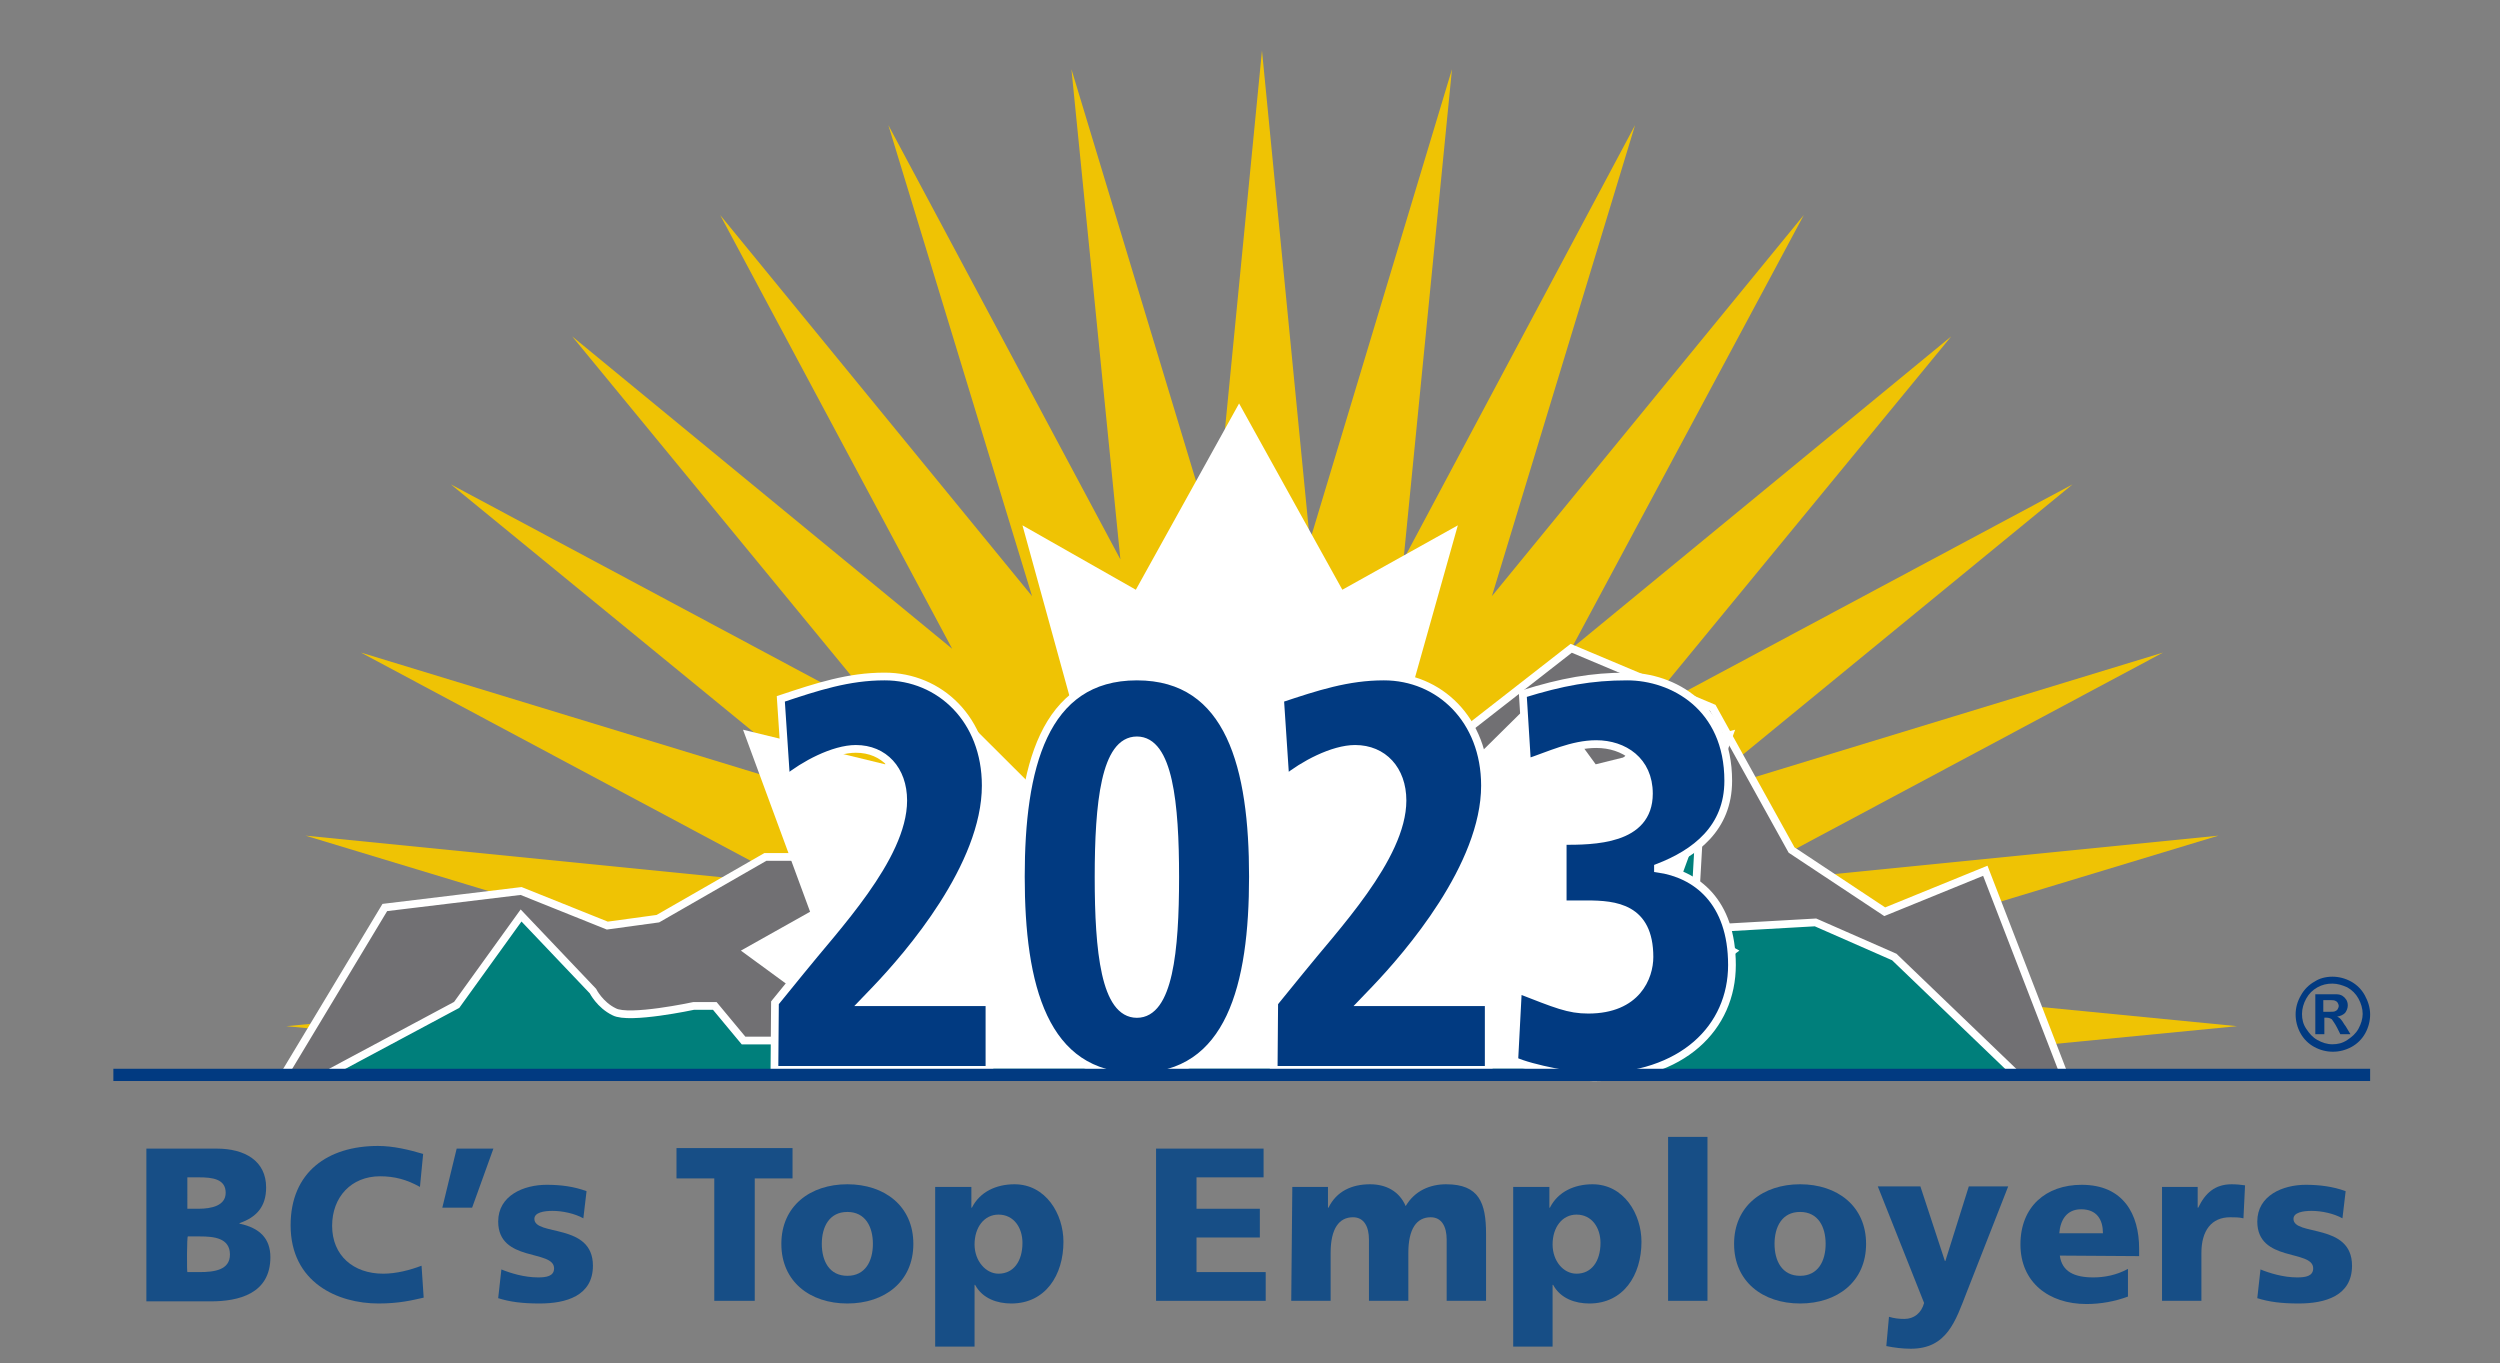 <?xml version="1.0" encoding="utf-8"?>
<!-- Generator: Adobe Illustrator 27.2.0, SVG Export Plug-In . SVG Version: 6.00 Build 0)  -->
<svg version="1.1" id="Layer_1" xmlns="http://www.w3.org/2000/svg" xmlns:xlink="http://www.w3.org/1999/xlink" x="0px" y="0px"
	 viewBox="0 0 469.7 256.1" style="enable-background:new 0 0 469.7 256.1;" xml:space="preserve">
<rect x="0" y="0" width="469.7" height="256.1" fill="#808080" stroke="none"/>
<style type="text/css">
	.st0{fill:#EFC304;}
	.st1{fill:#717073;stroke:#FFFFFF;stroke-width:1.451;}
	.st2{fill:#007F7B;stroke:#FFFFFF;stroke-width:1.451;}
	.st3{fill:#FFFFFF;}
	.st4{fill:none;}
	.st5{fill:#013A81;}
	.st6{fill:none;stroke:#FFFFFF;stroke-width:0.5;}
	.st7{fill:none;stroke:#FFFFFF;stroke-width:1.451;}
	.st8{fill:#174E86;}
</style>
<polygon class="st0" points="420.3,192.8 328.3,183.8 416.8,157 324.8,166.2 406.4,122.6 317.9,149.6 389.4,91 307.9,134.6 
	366.6,63.2 295.2,121.9 338.9,40.4 280.3,112 307.2,23.5 263.7,105.1 272.8,13 246.1,101.6 237.1,9.5 228.1,101.6 201.3,13 
	210.5,105.1 166.9,23.5 193.9,112 135.3,40.4 178.9,121.9 107.5,63.2 166.2,134.6 84.7,91 156.3,149.6 67.8,122.6 149.4,166.2 
	57.4,157 145.9,183.8 53.8,192.8 144.4,201.6 329.8,201.6 "/>
<polygon class="st1" points="72.3,170.5 97.9,167.4 114.1,173.9 123.6,172.6 143.8,161 153.2,161 161.3,154.5 176.1,158.4 
	192.3,154.5 203.1,154.5 220.6,142.9 231.4,145.5 251.6,155.8 295.2,121.8 321.8,133 336.6,159.7 354.1,171.3 373,163.6 
	387.8,201.9 53.4,201.9 "/>
<path class="st2" d="M130.3,189h4l5.4,6.5h6.7l12.1-2.6l12.1-12.9v-6.5h2.7l-8.1-10.3v-6.5l14.8,16.8l2.7-9.1l4.1,5.2l13.5-1.3
	l6.7-16.8l4-1.3l6.7,12.9l12.1,6.5l5.4-9.1l-5.4-2.6l-1.4-6.5l-4.1-1.3l-4.1-5.2l28.3,11.6v6.5c0,0,6.7-6.5,9.4-6.5
	c2.7,0,4-2.6,4-2.6l5.4,2.6l4-11.6l4-1.3c0,0-2.7,6.5-1.4,7.8s12.1,0,12.1,0l13.5-16.8l-28.3,37.5l2.7,10.4l4-1.3l4-9.1l9.4-5.2
	l6.7-2.6l2.7-16.8l10.8-10.4v7.8l-5.4,2.6l-1.4,14.2l14.4-3l-0.9,15.9l22.9-1.3l14.8,6.5l22.9,22H61.5l24.3-13l12.1-16.8l13.5,14.2
	c0,0,1.3,2.6,4,3.9C118.2,191.6,130.3,189,130.3,189z"/>
<polygon class="st3" points="326.8,178.6 313.5,171.3 326,137.1 299.8,143.6 289.8,129.9 255.6,163.7 273.9,98.7 252.2,110.8 
	232.8,75.8 213.4,110.8 192.1,98.7 210,163.7 176.1,129.9 166.3,143.6 139.6,137.1 152.2,171.3 139.2,178.6 169.5,200.8 
	296.2,200.8 "/>
<rect x="1.9" class="st4" width="462.7" height="201.9"/>
<g>
	<path class="st3" d="M223.3,163.7c0,16.9-5.2,30.5-11.6,30.5s-11.6-13.7-11.6-30.5c0-16.9,5.2-30.5,11.6-30.5
		C218.1,133.2,223.3,146.9,223.3,163.7z"/>
	<path class="st3" d="M270.3,163.7c0,16.9-5.2,30.5-11.6,30.5c-6.4,0-11.6-13.7-11.6-30.5c0-16.9,5.2-30.5,11.6-30.5
		C265.1,133.2,270.3,146.9,270.3,163.7z"/>
</g>
<g>
	<g>
		<path class="st5" d="M145.6,188.4l4.8-5.9c6.4-8,19.3-21.4,19.3-32.1c0-5.8-3.6-9.7-8.9-9.7c-4.2,0-9.8,3-13.1,5.7l-1-15.1
			c6.9-2.3,12.7-4.2,19.5-4.2c10.4,0,19,8.1,19,20.5c0,15.1-14.5,31.8-20.6,38.2l-2.4,2.5h23.7v12.7h-40.4L145.6,188.4L145.6,188.4z
			"/>
		<path class="st5" d="M213.6,127.1c17.6,0,21.8,17.3,21.8,37.6s-4.2,37.6-21.8,37.6s-21.8-17.3-21.8-37.6
			C191.8,144.4,196,127.1,213.6,127.1z M213.6,190.5c6,0,7.2-11.8,7.2-25.7s-1.2-25.7-7.2-25.7s-7.2,11.8-7.2,25.7
			C206.4,178.7,207.6,190.5,213.6,190.5z"/>
		<path class="st5" d="M239.4,188.4l4.8-5.9c6.4-8,19.3-21.4,19.3-32.1c0-5.8-3.6-9.7-8.9-9.7c-4.2,0-9.8,3-13.1,5.7l-1-15.1
			c6.9-2.3,12.7-4.2,19.5-4.2c10.4,0,19,8.1,19,20.5c0,15.1-14.5,31.8-20.6,38.2l-2.4,2.5h23.7v12.7h-40.4L239.4,188.4L239.4,188.4z
			"/>
		<path class="st5" d="M285.2,185.9c7.2,2.8,9.5,3.8,13.2,3.8c9.2,0,11.5-6.2,11.5-9.9c0-9.3-6.4-9.9-11.8-9.9h-4.5v-11.9
			c5.7,0,16.2,0,16.2-8.9c0-6.2-4.7-9.3-9.9-9.3c-4.5,0-8.8,2.1-13,3.5l-0.8-12.9c7.4-2.3,12.9-3.3,19.6-3.3c8.6,0,19,5.7,19,19.6
			c0,8.9-6.2,13.6-13.2,16.3v0.2c7.1,1,13.9,6.1,13.9,18.1c0,11.7-9.2,21.1-25.9,21.1c-3.1,0-11.8-1.6-15-3.1L285.2,185.9z"/>
	</g>
	<g>
		<path class="st6" d="M145.6,188.4l4.8-5.9c6.4-8,19.3-21.4,19.3-32.1c0-5.8-3.6-9.7-8.9-9.7c-4.2,0-9.8,3-13.1,5.7l-1-15.1
			c6.9-2.3,12.7-4.2,19.5-4.2c10.4,0,19,8.1,19,20.5c0,15.1-14.5,31.8-20.6,38.2l-2.4,2.5h23.7v12.7h-40.4L145.6,188.4L145.6,188.4z
			"/>
		<path class="st6" d="M213.6,127.1c17.6,0,21.8,17.3,21.8,37.6s-4.2,37.6-21.8,37.6s-21.8-17.3-21.8-37.6
			C191.8,144.4,196,127.1,213.6,127.1z M213.6,190.5c6,0,7.2-11.8,7.2-25.7s-1.2-25.7-7.2-25.7s-7.2,11.8-7.2,25.7
			C206.4,178.7,207.6,190.5,213.6,190.5z"/>
		<path class="st6" d="M239.4,188.4l4.8-5.9c6.4-8,19.3-21.4,19.3-32.1c0-5.8-3.6-9.7-8.9-9.7c-4.2,0-9.8,3-13.1,5.7l-1-15.1
			c6.9-2.3,12.7-4.2,19.5-4.2c10.4,0,19,8.1,19,20.5c0,15.1-14.5,31.8-20.6,38.2l-2.4,2.5h23.7v12.7h-40.4L239.4,188.4L239.4,188.4z
			"/>
		<path class="st6" d="M285.2,185.9c7.2,2.8,9.5,3.8,13.2,3.8c9.2,0,11.5-6.2,11.5-9.9c0-9.3-6.4-9.9-11.8-9.9h-4.5v-11.9
			c5.7,0,16.2,0,16.2-8.9c0-6.2-4.7-9.3-9.9-9.3c-4.5,0-8.8,2.1-13,3.5l-0.8-12.9c7.4-2.3,12.9-3.3,19.6-3.3c8.6,0,19,5.7,19,19.6
			c0,8.9-6.2,13.6-13.2,16.3v0.2c7.1,1,13.9,6.1,13.9,18.1c0,11.7-9.2,21.1-25.9,21.1c-3.1,0-11.8-1.6-15-3.1L285.2,185.9z"/>
	</g>
	<g>
		<path class="st7" d="M145.6,188.4l4.8-5.9c6.4-8,19.3-21.4,19.3-32.1c0-5.8-3.6-9.7-8.9-9.7c-4.2,0-9.8,3-13.1,5.7l-1-15.1
			c6.9-2.3,12.7-4.2,19.5-4.2c10.4,0,19,8.1,19,20.5c0,15.1-14.5,31.8-20.6,38.2l-2.4,2.5h23.7v12.7h-40.4L145.6,188.4L145.6,188.4z
			"/>
		<path class="st7" d="M213.6,127.1c17.6,0,21.8,17.3,21.8,37.6s-4.2,37.6-21.8,37.6s-21.8-17.3-21.8-37.6
			C191.8,144.4,196,127.1,213.6,127.1z M213.6,190.5c6,0,7.2-11.8,7.2-25.7s-1.2-25.7-7.2-25.7s-7.2,11.8-7.2,25.7
			C206.4,178.7,207.6,190.5,213.6,190.5z"/>
		<path class="st7" d="M239.4,188.4l4.8-5.9c6.4-8,19.3-21.4,19.3-32.1c0-5.8-3.6-9.7-8.9-9.7c-4.2,0-9.8,3-13.1,5.7l-1-15.1
			c6.9-2.3,12.7-4.2,19.5-4.2c10.4,0,19,8.1,19,20.5c0,15.1-14.5,31.8-20.6,38.2l-2.4,2.5h23.7v12.7h-40.4L239.4,188.4L239.4,188.4z
			"/>
		<path class="st7" d="M285.2,185.9c7.2,2.8,9.5,3.8,13.2,3.8c9.2,0,11.5-6.2,11.5-9.9c0-9.3-6.4-9.9-11.8-9.9h-4.5v-11.9
			c5.7,0,16.2,0,16.2-8.9c0-6.2-4.7-9.3-9.9-9.3c-4.5,0-8.8,2.1-13,3.5l-0.8-12.9c7.4-2.3,12.9-3.3,19.6-3.3c8.6,0,19,5.7,19,19.6
			c0,8.9-6.2,13.6-13.2,16.3v0.2c7.1,1,13.9,6.1,13.9,18.1c0,11.7-9.2,21.1-25.9,21.1c-3.1,0-11.8-1.6-15-3.1L285.2,185.9z"/>
	</g>
</g>
<polygon class="st5" points="445.3,203.1 445.3,200.8 288.4,200.8 173.4,200.8 21.3,200.8 21.3,203.1 176.3,203.1 285.5,203.1 "/>
<g>
	<path class="st8" d="M27.5,215.8h13.2c5.3,0,9.3,2.3,9.3,7.3c0,3.6-1.8,5.6-5,6.7v0.1c3.8,0.8,5.8,2.8,5.8,6.3
		c0,6.9-6,8.3-11.2,8.3H27.5V215.8z M35.2,227.1h2.1c2.5,0,5.1-0.6,5.1-3c0-2.6-2.5-2.9-5-2.9h-2.2V227.1z M35.2,239h2.3
		c2.8,0,5.7-0.4,5.7-3.3c0-3.1-3-3.4-5.6-3.4h-2.3C35.1,232.2,35.1,239,35.2,239z"/>
	<path class="st8" d="M79.6,243.8c-2.2,0.5-4.6,1.1-8.5,1.1c-7.6,0-16.5-3.9-16.5-14.7c0-10,7-14.9,16.4-14.9c2.9,0,5.8,0.7,8.5,1.5
		l-0.6,6.2c-2.5-1.4-4.8-2-7.5-2c-5.4,0-9,3.9-9,9.3c0,5.6,4,9,9.6,9c2.5,0,5.1-0.7,7.2-1.5L79.6,243.8z"/>
	<path class="st8" d="M85.8,215.8h6.9l-4,11.1h-5.6L85.8,215.8z"/>
	<path class="st8" d="M94.2,238.5c1.7,0.7,4.3,1.5,6.9,1.5c1.5,0,3-0.2,3-1.7c0-3.6-10.5-1.1-10.5-8.8c0-4.9,4.8-6.9,9.1-6.9
		c2.6,0,5.1,0.3,7.5,1.2l-0.6,5.1c-1.6-0.9-3.9-1.4-5.8-1.4c-1.6,0-3.4,0.3-3.4,1.5c0,3.3,11,0.7,11,8.8c0,5.7-5.1,7.1-10,7.1
		c-3.3,0-5.6-0.3-7.8-1L94.2,238.5z"/>
	<path class="st8" d="M134.2,221.4h-7.1v-5.7h21.8v5.7h-7.1v23h-7.6V221.4z"/>
	<path class="st8" d="M146.8,233.7c0-7.1,5.4-11.2,12.4-11.2s12.4,4.1,12.4,11.2c0,7.1-5.4,11.2-12.4,11.2S146.8,240.8,146.8,233.7z
		 M164,233.7c0-3.2-1.4-6-4.8-6s-4.8,2.8-4.8,6c0,3.2,1.4,6,4.8,6S164,236.9,164,233.7z"/>
	<path class="st8" d="M175.7,223h6.8v3.9h0.1c1.5-3,4.6-4.4,8-4.4c5.9,0,9.2,5.6,9.2,10.8c0,6.3-3.4,11.6-9.8,11.6
		c-2.6,0-5.4-0.9-6.8-3.5h-0.1V253h-7.4L175.7,223L175.7,223z M187.6,228.2c-2.7,0-4.5,2.4-4.5,5.6c0,3.1,2.1,5.5,4.5,5.5
		c2.8,0,4.5-2.3,4.5-5.8C192.1,230.7,190.5,228.2,187.6,228.2z"/>
	<path class="st8" d="M217.2,215.8h20.2v5.4h-12.6v5.9h11.9v5.4h-11.9v6.5h13v5.4h-20.6L217.2,215.8L217.2,215.8z"/>
	<path class="st8" d="M242.8,223h6.7v3.9h0.1c1.5-3.1,4.4-4.4,7.8-4.4c3,0,5.5,1.3,6.7,4.1c1.7-2.9,4.6-4.1,7.6-4.1
		c6.2,0,7.5,3.5,7.5,9.3v12.6h-7.4v-11.5c0-2.4-0.9-4.2-3-4.2c-2.6,0-4.2,2.1-4.2,6.7v9h-7.4v-11.5c0-2.4-0.9-4.2-3-4.2
		c-2.6,0-4.2,2.1-4.2,6.7v9h-7.4L242.8,223L242.8,223z"/>
	<path class="st8" d="M284.3,223h6.8v3.9h0.1c1.5-3,4.6-4.4,8-4.4c5.9,0,9.2,5.6,9.2,10.8c0,6.3-3.4,11.6-9.8,11.6
		c-2.6,0-5.4-0.9-6.8-3.5h-0.1V253h-7.4L284.3,223L284.3,223z M296.2,228.2c-2.7,0-4.5,2.4-4.5,5.6c0,3.1,2,5.5,4.5,5.5
		c2.8,0,4.5-2.3,4.5-5.8C300.7,230.7,299.1,228.2,296.2,228.2z"/>
	<path class="st8" d="M313.4,213.6h7.4v30.8h-7.4V213.6z"/>
	<path class="st8" d="M325.8,233.7c0-7.1,5.4-11.2,12.4-11.2s12.4,4.1,12.4,11.2c0,7.1-5.4,11.2-12.4,11.2S325.8,240.8,325.8,233.7z
		 M343,233.7c0-3.2-1.4-6-4.8-6s-4.8,2.8-4.8,6c0,3.2,1.4,6,4.8,6S343,236.9,343,233.7z"/>
	<path class="st8" d="M354.9,247.4c1,0.3,1.9,0.4,2.9,0.4c1.8,0,3.2-1.1,3.7-3l-8.7-21.9h8l4.6,14h0.1l4.4-14h7.4l-7.8,19.9
		c-2.1,5.4-3.7,10.6-10.5,10.6c-1.6,0-3.1-0.2-4.6-0.5L354.9,247.4z"/>
	<path class="st8" d="M387,235.9c0.4,3,2.7,4.1,6.3,4.1c2,0,4.3-0.4,6.5-1.6v5.2c-2.4,0.9-5.1,1.4-7.8,1.4
		c-7.1,0-12.4-4.1-12.4-11.2s4.8-11.2,11.5-11.2c7.9,0,10.8,5.6,10.8,12v1.4L387,235.9L387,235.9z M395.1,231.7
		c0-2.5-1.1-4.5-4.1-4.5c-2.7,0-3.9,2-4.1,4.5H395.1z"/>
	<path class="st8" d="M421.5,228.9c-0.8-0.2-1.6-0.2-2.5-0.2c-3.5,0-5.4,2.5-5.4,6.7v9h-7.4V223h6.7v3.9h0.1
		c1.3-2.7,3.1-4.4,6.3-4.4c0.9,0,1.8,0.1,2.5,0.2L421.5,228.9z"/>
	<path class="st8" d="M424.7,238.5c1.7,0.7,4.3,1.5,6.9,1.5c1.5,0,3-0.2,3-1.7c0-3.6-10.5-1.1-10.5-8.8c0-4.9,4.8-6.9,9.1-6.9
		c2.5,0,5.1,0.3,7.5,1.2l-0.6,5.1c-1.6-0.9-3.9-1.4-5.8-1.4c-1.6,0-3.4,0.3-3.4,1.5c0,3.3,11,0.7,11,8.8c0,5.7-5.1,7.1-10,7.1
		c-3.3,0-5.6-0.3-7.8-1L424.7,238.5z"/>
</g>
<g>
	<path class="st5" d="M438.2,183.5c1.2,0,2.4,0.3,3.5,0.9c1.1,0.6,2,1.5,2.6,2.6c0.6,1.1,1,2.3,1,3.6c0,1.2-0.3,2.4-0.9,3.5
		s-1.5,2-2.6,2.6c-1.1,0.6-2.3,0.9-3.5,0.9s-2.4-0.3-3.5-0.9s-2-1.5-2.6-2.6s-0.9-2.3-0.9-3.5c0-1.2,0.3-2.4,1-3.6
		c0.6-1.1,1.5-2,2.6-2.6C435.8,183.8,437,183.5,438.2,183.5z M438.2,184.8c-1,0-1.9,0.2-2.8,0.7c-0.9,0.5-1.6,1.2-2.1,2.1
		c-0.5,0.9-0.8,1.9-0.8,2.9c0,1,0.2,1.9,0.8,2.8s1.2,1.6,2.1,2.1s1.8,0.8,2.8,0.8s1.9-0.2,2.8-0.8s1.6-1.2,2.1-2.1
		c0.5-0.9,0.8-1.9,0.8-2.8c0-1-0.3-2-0.8-2.9c-0.5-0.9-1.2-1.6-2.1-2.1C440.1,185.1,439.2,184.8,438.2,184.8z M435,194.3v-7.5h1.5
		c1.4,0,2.2,0,2.4,0c0.5,0,0.9,0.1,1.2,0.3s0.5,0.4,0.7,0.7c0.2,0.3,0.3,0.7,0.3,1.1c0,0.5-0.2,1-0.5,1.4c-0.4,0.4-0.9,0.6-1.5,0.7
		c0.2,0.1,0.4,0.2,0.5,0.3c0.1,0.1,0.3,0.3,0.5,0.6c0.1,0.1,0.2,0.4,0.6,0.9l0.9,1.5h-1.9l-0.6-1.2c-0.4-0.8-0.8-1.3-1-1.6
		c-0.3-0.2-0.6-0.3-1-0.3h-0.4v3.1L435,194.3L435,194.3z M436.5,190.1h0.6c0.9,0,1.4,0,1.6-0.1c0.2-0.1,0.4-0.2,0.5-0.4
		c0.1-0.2,0.2-0.4,0.2-0.6c0-0.2-0.1-0.4-0.2-0.6c-0.1-0.2-0.3-0.3-0.5-0.4s-0.8-0.1-1.6-0.1h-0.6V190.1z"/>
</g>
</svg>
